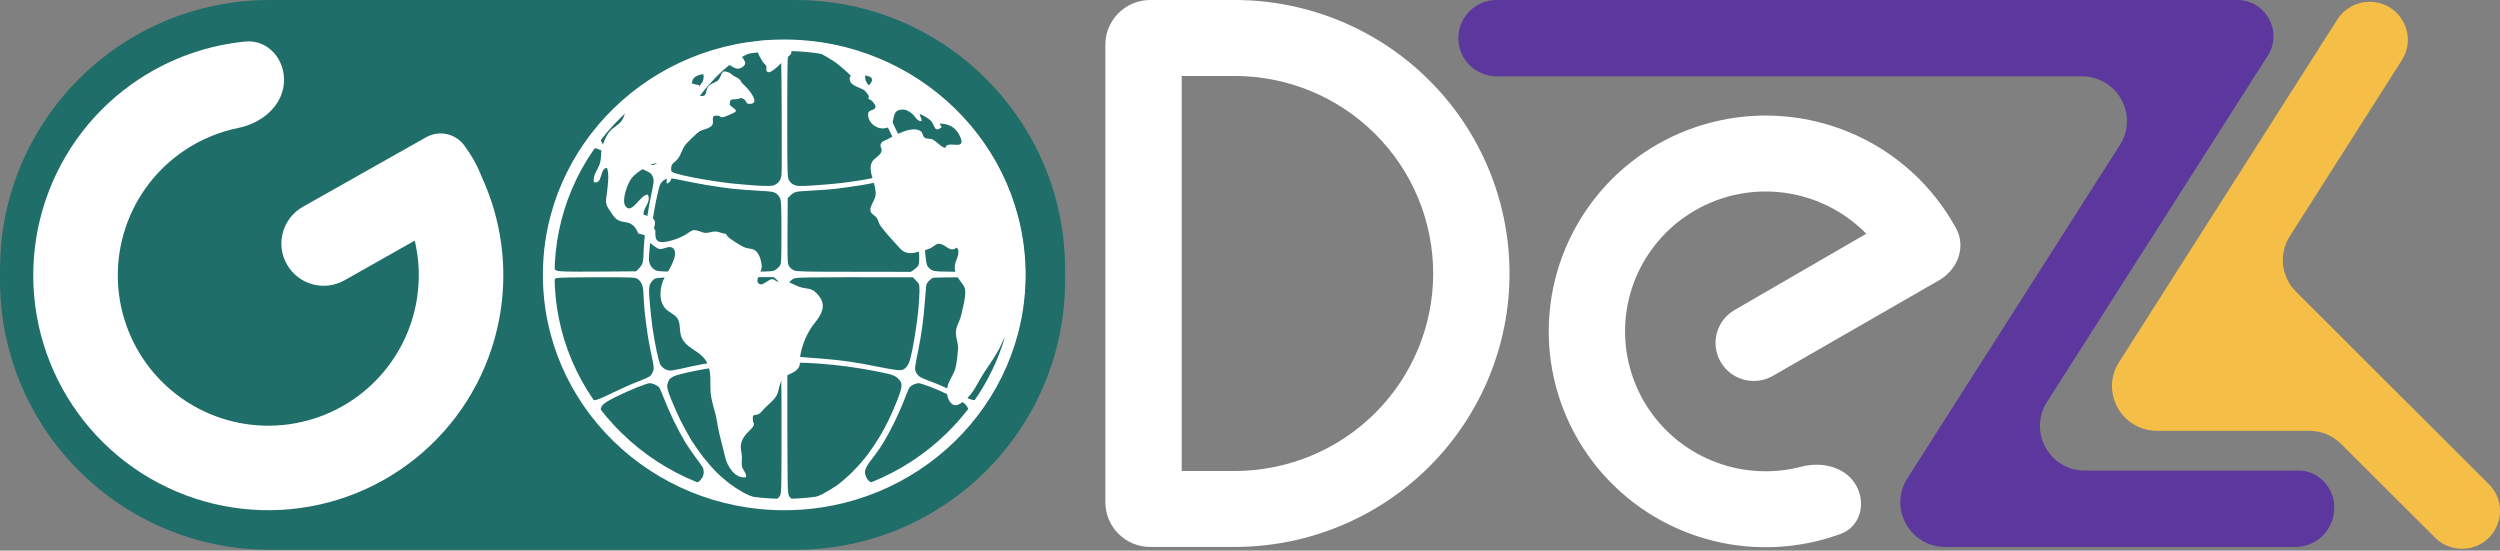 <svg width="168" height="37" viewBox="0 0 168 37" fill="none" xmlns="http://www.w3.org/2000/svg">
<rect x="0" y="0" width="168" height="37" fill="#808080" stroke="none"/>
<g clip-path="url(#clip0_462_3363)">
<path d="M0 18.109C0 8.108 8.113 0 18.12 0H53.455C63.463 0 71.576 8.108 71.576 18.109V18.833C71.576 28.835 63.463 36.942 53.455 36.942H18.12C8.113 36.942 0 28.835 0 18.833V18.109Z" fill="#206E69"/>
<path fill-rule="evenodd" clip-rule="evenodd" d="M51.123 2.75C50.857 2.78 50.368 2.846 50.035 2.901C49.703 2.955 49.117 3.076 48.737 3.172C48.356 3.269 47.825 3.42 47.559 3.504C47.293 3.595 46.78 3.788 46.411 3.933C46.043 4.084 45.433 4.367 45.052 4.573C44.672 4.772 44.062 5.128 43.693 5.369C43.325 5.611 42.745 6.033 42.395 6.311C42.044 6.595 41.477 7.108 41.126 7.458C40.776 7.808 40.275 8.363 40.009 8.695C39.737 9.027 39.381 9.504 39.218 9.752C39.048 9.999 38.734 10.5 38.529 10.868C38.318 11.237 38.022 11.804 37.877 12.136C37.732 12.468 37.532 12.945 37.442 13.193C37.351 13.44 37.194 13.941 37.091 14.309C36.989 14.677 36.85 15.257 36.783 15.607C36.717 15.957 36.632 16.567 36.59 16.965C36.548 17.424 36.53 18.13 36.554 18.897C36.572 19.561 36.632 20.376 36.687 20.708C36.735 21.04 36.838 21.541 36.904 21.824C36.965 22.108 37.091 22.567 37.17 22.851C37.255 23.134 37.43 23.647 37.562 23.997C37.701 24.348 37.967 24.945 38.16 25.326C38.354 25.706 38.68 26.291 38.891 26.623C39.097 26.955 39.465 27.486 39.707 27.8C39.948 28.114 40.353 28.603 40.607 28.887C40.86 29.171 41.319 29.629 41.627 29.901C41.936 30.179 42.479 30.631 42.848 30.909C43.216 31.187 43.808 31.591 44.176 31.814C44.545 32.032 45.137 32.358 45.505 32.533C45.874 32.714 46.502 32.98 46.913 33.136C47.317 33.287 48.012 33.511 48.447 33.625C48.888 33.74 49.564 33.885 49.945 33.951C50.325 34.018 51.05 34.102 51.545 34.145C52.077 34.187 52.802 34.199 53.297 34.175C53.762 34.151 54.457 34.096 54.837 34.042C55.218 33.994 55.846 33.885 56.227 33.806C56.607 33.722 57.259 33.553 57.676 33.42C58.093 33.287 58.727 33.052 59.096 32.901C59.464 32.75 60.044 32.472 60.394 32.291C60.745 32.104 61.3 31.778 61.633 31.561C61.965 31.344 62.508 30.957 62.84 30.704C63.173 30.45 63.825 29.865 64.29 29.4C64.767 28.923 65.377 28.235 65.685 27.831C65.981 27.432 66.38 26.853 66.573 26.545C66.761 26.243 67.075 25.67 67.274 25.283C67.467 24.891 67.751 24.245 67.902 23.847C68.053 23.448 68.258 22.808 68.361 22.428C68.464 22.048 68.597 21.438 68.663 21.07C68.73 20.702 68.814 19.995 68.85 19.5C68.893 18.969 68.905 18.281 68.881 17.84C68.862 17.424 68.808 16.802 68.76 16.452C68.718 16.102 68.609 15.492 68.518 15.094C68.434 14.695 68.24 14.02 68.095 13.585C67.957 13.15 67.697 12.486 67.528 12.106C67.353 11.726 67.044 11.116 66.827 10.748C66.616 10.38 66.247 9.812 66.006 9.48C65.77 9.148 65.359 8.629 65.106 8.333C64.852 8.037 64.357 7.518 64.012 7.192C63.668 6.86 63.142 6.402 62.84 6.172C62.538 5.937 62.037 5.581 61.723 5.375C61.409 5.164 60.902 4.862 60.606 4.699C60.31 4.53 59.748 4.259 59.367 4.09C58.987 3.921 58.304 3.661 57.857 3.51C57.41 3.365 56.728 3.172 56.347 3.088C55.967 3.009 55.369 2.895 55.019 2.84C54.62 2.78 53.865 2.732 52.995 2.719C52.234 2.707 51.388 2.719 51.123 2.75ZM53.249 3.293C53.158 3.359 53.043 3.498 52.995 3.595C52.916 3.752 52.904 4.343 52.904 7.82C52.904 11.544 52.91 11.883 53.007 12.088C53.086 12.239 53.188 12.341 53.358 12.42C53.575 12.516 53.69 12.516 54.566 12.468C55.097 12.432 55.804 12.378 56.136 12.341C56.468 12.311 57.012 12.239 57.344 12.19C57.676 12.142 58.165 12.064 58.431 12.009C58.697 11.961 59.198 11.852 59.549 11.768C60.044 11.659 60.219 11.587 60.352 11.46C60.467 11.339 60.533 11.207 60.551 11.019C60.575 10.814 60.545 10.639 60.424 10.295C60.334 10.047 60.104 9.504 59.917 9.088C59.73 8.671 59.38 8.007 59.144 7.609C58.908 7.21 58.546 6.655 58.341 6.371C58.135 6.088 57.646 5.544 57.259 5.164C56.861 4.766 56.341 4.325 56.045 4.126C55.761 3.939 55.387 3.715 55.212 3.631C55.043 3.546 54.692 3.408 54.445 3.323C54.197 3.239 53.859 3.172 53.702 3.172C53.502 3.172 53.358 3.208 53.249 3.293ZM50.972 3.317C50.754 3.396 50.331 3.583 50.035 3.734C49.739 3.89 49.304 4.162 49.069 4.331C48.833 4.506 48.398 4.893 48.102 5.194C47.807 5.496 47.366 5.997 47.13 6.311C46.895 6.625 46.526 7.168 46.321 7.518C46.109 7.868 45.783 8.478 45.59 8.876C45.403 9.275 45.149 9.866 45.028 10.192C44.907 10.512 44.811 10.832 44.811 10.899C44.811 10.965 44.859 11.122 44.919 11.243C44.974 11.364 45.089 11.502 45.173 11.557C45.258 11.611 45.59 11.714 45.916 11.786C46.236 11.864 46.889 11.991 47.366 12.07C47.837 12.154 48.604 12.263 49.069 12.317C49.534 12.366 50.325 12.432 50.821 12.468C51.394 12.504 51.811 12.504 51.956 12.468C52.083 12.432 52.246 12.329 52.331 12.227C52.433 12.106 52.494 11.943 52.518 11.726C52.536 11.557 52.542 9.685 52.53 7.579C52.512 4.066 52.506 3.728 52.409 3.546C52.349 3.444 52.216 3.311 52.119 3.263C52.023 3.214 51.811 3.172 51.654 3.178C51.491 3.178 51.189 3.245 50.972 3.317ZM44.448 5.315C44.829 5.092 45.391 4.784 45.687 4.645C46.067 4.458 46.309 4.379 46.502 4.379C46.683 4.373 46.828 4.416 46.943 4.5C47.033 4.567 47.148 4.699 47.197 4.802C47.245 4.905 47.287 5.074 47.287 5.182C47.281 5.285 47.251 5.43 47.209 5.496C47.166 5.563 46.943 5.876 46.707 6.19C46.478 6.504 46.164 6.957 46.019 7.186C45.874 7.416 45.572 7.977 45.348 8.424C45.125 8.87 44.817 9.577 44.666 9.993C44.466 10.518 44.328 10.796 44.201 10.917C44.104 11.007 43.953 11.086 43.862 11.092C43.766 11.092 43.627 11.092 43.542 11.086C43.458 11.08 43.077 10.947 42.697 10.796C42.316 10.645 41.676 10.355 41.277 10.15C40.758 9.885 40.528 9.734 40.45 9.601C40.389 9.498 40.341 9.299 40.341 9.148C40.335 8.901 40.371 8.834 40.721 8.424C40.933 8.176 41.386 7.705 41.736 7.373C42.081 7.047 42.678 6.54 43.059 6.257C43.44 5.967 44.068 5.544 44.448 5.315ZM58.522 4.47C58.437 4.518 58.316 4.633 58.256 4.723C58.19 4.814 58.135 5.001 58.135 5.14C58.129 5.315 58.178 5.454 58.292 5.623C58.334 5.678 58.406 5.778 58.494 5.899C58.609 6.058 58.751 6.254 58.884 6.432C59.114 6.746 59.464 7.289 59.663 7.639C59.863 7.989 60.159 8.569 60.322 8.937C60.485 9.305 60.708 9.854 60.823 10.168C60.938 10.482 61.089 10.802 61.167 10.88C61.24 10.953 61.409 11.043 61.542 11.08C61.741 11.128 61.85 11.116 62.164 11.013C62.369 10.941 62.865 10.742 63.263 10.573C63.662 10.398 64.163 10.162 64.381 10.041C64.598 9.927 64.834 9.752 64.912 9.655C64.985 9.559 65.063 9.384 65.087 9.269C65.112 9.112 65.087 8.991 64.979 8.792C64.9 8.647 64.508 8.194 64.109 7.796C63.704 7.392 63.106 6.848 62.78 6.583C62.448 6.317 61.892 5.907 61.542 5.677C61.191 5.448 60.521 5.062 60.062 4.82C59.38 4.464 59.162 4.385 58.945 4.385C58.794 4.385 58.606 4.422 58.522 4.47ZM39.417 10.162C39.477 10.102 39.604 10.029 39.707 9.999C39.809 9.969 39.967 9.957 40.069 9.975C40.172 9.993 40.546 10.168 40.915 10.361C41.283 10.555 42.026 10.893 42.576 11.11C43.126 11.333 43.633 11.569 43.711 11.641C43.79 11.714 43.874 11.87 43.905 11.985C43.947 12.148 43.917 12.378 43.784 12.981C43.687 13.416 43.554 14.146 43.488 14.611C43.415 15.076 43.337 15.752 43.301 16.12C43.27 16.488 43.24 16.953 43.24 17.164C43.24 17.37 43.204 17.629 43.156 17.738C43.113 17.84 42.999 17.997 42.745 18.233L40.154 18.251C37.949 18.263 37.538 18.251 37.381 18.172C37.279 18.124 37.146 17.991 37.079 17.889C36.995 17.75 36.959 17.581 36.959 17.358C36.959 17.176 37.013 16.657 37.079 16.211C37.146 15.764 37.297 15.034 37.411 14.599C37.526 14.158 37.726 13.518 37.858 13.18C37.985 12.836 38.197 12.329 38.33 12.046C38.462 11.762 38.734 11.249 38.934 10.899C39.139 10.549 39.356 10.217 39.417 10.162ZM64.471 10.38C63.97 10.627 63.281 10.941 62.931 11.08C62.581 11.213 62.176 11.37 62.025 11.43C61.85 11.496 61.705 11.611 61.614 11.744C61.542 11.858 61.481 12.04 61.481 12.136C61.481 12.239 61.548 12.613 61.633 12.981C61.717 13.349 61.85 14.11 61.934 14.671C62.013 15.239 62.11 16.144 62.152 16.694C62.2 17.412 62.249 17.738 62.321 17.871C62.375 17.967 62.514 18.1 62.629 18.154C62.822 18.251 63.082 18.263 65.335 18.263C67.582 18.263 67.848 18.251 68.047 18.16C68.204 18.082 68.301 17.979 68.379 17.798C68.476 17.569 68.482 17.472 68.422 16.923C68.385 16.579 68.319 16.072 68.271 15.788C68.222 15.504 68.102 14.979 68.005 14.611C67.908 14.249 67.727 13.663 67.606 13.313C67.479 12.963 67.153 12.233 66.881 11.683C66.603 11.134 66.302 10.573 66.199 10.434C66.096 10.289 65.951 10.138 65.879 10.09C65.8 10.041 65.655 9.987 65.559 9.969C65.408 9.939 65.208 10.011 64.471 10.38ZM44.364 12.396C44.412 12.299 44.521 12.172 44.611 12.106C44.708 12.034 44.865 11.985 45.016 11.985C45.155 11.985 45.566 12.052 45.928 12.136C46.297 12.215 46.985 12.353 47.468 12.432C47.952 12.516 48.725 12.625 49.19 12.679C49.655 12.728 50.47 12.794 51.002 12.818C51.829 12.861 51.992 12.885 52.149 12.993C52.246 13.06 52.373 13.204 52.421 13.319C52.494 13.488 52.512 13.887 52.512 15.607C52.512 17.49 52.5 17.714 52.409 17.858C52.349 17.949 52.21 18.076 52.107 18.142C51.914 18.257 51.799 18.263 48.072 18.263C44.43 18.263 44.225 18.257 44.025 18.148C43.905 18.082 43.766 17.937 43.699 17.804C43.591 17.581 43.584 17.515 43.657 16.633C43.693 16.12 43.772 15.402 43.82 15.034C43.868 14.665 43.995 13.965 44.092 13.464C44.195 12.969 44.315 12.486 44.364 12.396ZM59.428 12.142C59.114 12.215 58.449 12.347 57.948 12.432C57.453 12.516 56.673 12.625 56.227 12.679C55.78 12.728 55.031 12.788 54.566 12.806C54.1 12.824 53.623 12.867 53.508 12.897C53.394 12.921 53.212 13.03 53.116 13.132L52.935 13.319C52.904 17.605 52.904 17.696 53.025 17.889C53.092 17.991 53.243 18.124 53.358 18.172C53.539 18.251 54.131 18.263 57.392 18.263L61.21 18.269C61.536 18.052 61.669 17.919 61.711 17.84C61.771 17.726 61.783 17.484 61.759 16.875C61.741 16.428 61.681 15.722 61.633 15.305C61.578 14.889 61.457 14.146 61.355 13.645C61.258 13.15 61.137 12.625 61.089 12.486C61.029 12.311 60.932 12.184 60.805 12.106C60.672 12.03 60.505 11.991 60.304 11.991C60.141 11.997 59.742 12.064 59.428 12.142ZM37.109 18.921C37.194 18.818 37.321 18.71 37.399 18.686C37.472 18.655 38.686 18.631 40.099 18.631C42.491 18.631 42.678 18.637 42.848 18.74C42.95 18.8 43.077 18.963 43.132 19.102C43.198 19.253 43.24 19.5 43.24 19.742C43.24 19.959 43.282 20.533 43.331 21.022C43.385 21.517 43.482 22.253 43.548 22.669C43.621 23.086 43.742 23.708 43.82 24.058C43.935 24.559 43.947 24.734 43.905 24.903C43.868 25.018 43.784 25.175 43.705 25.253C43.633 25.326 43.258 25.5 42.878 25.639C42.497 25.778 41.73 26.122 41.169 26.394C40.444 26.756 40.093 26.895 39.93 26.895C39.809 26.895 39.628 26.847 39.526 26.78C39.423 26.72 39.218 26.46 39.06 26.195C38.903 25.935 38.595 25.337 38.372 24.873C38.148 24.408 37.834 23.635 37.677 23.152C37.52 22.669 37.333 22.006 37.261 21.674C37.194 21.341 37.091 20.798 37.049 20.466C37.001 20.134 36.959 19.694 36.959 19.482C36.959 19.168 36.983 19.078 37.109 18.921ZM43.983 18.746C43.874 18.812 43.742 18.969 43.687 19.096C43.603 19.295 43.597 19.428 43.657 20.255C43.699 20.768 43.784 21.571 43.85 22.036C43.917 22.5 44.038 23.195 44.122 23.575C44.201 23.955 44.309 24.36 44.358 24.468C44.406 24.571 44.539 24.716 44.648 24.782C44.75 24.849 44.931 24.903 45.04 24.903C45.143 24.903 45.511 24.837 45.856 24.758C46.194 24.674 46.786 24.553 47.166 24.48C47.547 24.414 48.284 24.305 48.797 24.239C49.311 24.179 50.235 24.094 50.851 24.058C51.733 24.003 52.005 23.961 52.149 23.877C52.246 23.816 52.373 23.69 52.421 23.593C52.494 23.454 52.518 23.056 52.53 21.462C52.542 20.267 52.53 19.404 52.494 19.259C52.452 19.108 52.349 18.945 52.216 18.818L51.998 18.625C44.285 18.625 44.17 18.631 43.977 18.746H43.983ZM53.001 19.048C53.049 18.951 53.182 18.812 53.291 18.746C53.478 18.631 53.593 18.625 61.337 18.631L61.56 18.855C61.783 19.078 61.783 19.084 61.789 19.572C61.789 19.85 61.747 20.472 61.699 20.961C61.645 21.456 61.536 22.247 61.451 22.73C61.373 23.213 61.246 23.81 61.185 24.058C61.101 24.384 61.016 24.559 60.883 24.692C60.727 24.849 60.654 24.873 60.382 24.873C60.213 24.873 59.525 24.758 58.86 24.619C58.196 24.48 57.205 24.311 56.655 24.245C56.106 24.172 55.169 24.088 54.572 24.052C53.974 24.016 53.418 23.955 53.333 23.919C53.255 23.877 53.122 23.75 53.049 23.635C52.904 23.424 52.904 23.418 52.91 21.329C52.91 19.585 52.929 19.199 53.001 19.048ZM62.696 18.667C62.647 18.686 62.532 18.77 62.436 18.861C62.345 18.945 62.261 19.084 62.242 19.168C62.23 19.253 62.188 19.742 62.152 20.255C62.116 20.768 62.031 21.571 61.965 22.036C61.904 22.5 61.777 23.207 61.693 23.605C61.608 24.003 61.524 24.45 61.506 24.601C61.475 24.812 61.493 24.921 61.59 25.084C61.675 25.229 61.808 25.337 62.007 25.422C62.17 25.494 62.575 25.651 62.907 25.778C63.239 25.905 63.904 26.207 64.387 26.454C65.069 26.798 65.317 26.895 65.522 26.895C65.698 26.895 65.824 26.853 65.945 26.756C66.036 26.678 66.223 26.424 66.356 26.195C66.495 25.965 66.749 25.494 66.924 25.144C67.099 24.794 67.359 24.215 67.498 23.847C67.636 23.478 67.836 22.887 67.938 22.519C68.041 22.15 68.18 21.571 68.246 21.221C68.313 20.871 68.397 20.297 68.428 19.935C68.488 19.362 68.482 19.265 68.391 19.066C68.331 18.945 68.198 18.794 68.102 18.734C67.932 18.631 67.727 18.625 65.353 18.631C63.94 18.631 62.744 18.649 62.696 18.667ZM48.652 24.601C49.184 24.535 49.945 24.456 50.343 24.426C50.742 24.402 51.255 24.372 51.491 24.366C51.817 24.36 51.956 24.39 52.113 24.48C52.216 24.547 52.355 24.674 52.415 24.764C52.512 24.915 52.518 25.223 52.518 29.038C52.518 32.871 52.512 33.155 52.409 33.324C52.349 33.42 52.222 33.553 52.125 33.607C52.023 33.668 51.841 33.716 51.721 33.716C51.594 33.716 51.231 33.625 50.917 33.517C50.603 33.408 50.138 33.203 49.89 33.064C49.643 32.925 49.25 32.666 49.015 32.491C48.785 32.316 48.386 31.971 48.139 31.724C47.891 31.477 47.486 31.012 47.239 30.698C46.997 30.384 46.647 29.877 46.46 29.581C46.278 29.285 45.958 28.7 45.747 28.283C45.541 27.867 45.246 27.203 45.089 26.804C44.865 26.237 44.811 26.032 44.841 25.869C44.859 25.754 44.919 25.597 44.968 25.519C45.016 25.446 45.173 25.331 45.318 25.271C45.457 25.205 46.049 25.054 46.629 24.939C47.209 24.818 48.121 24.668 48.652 24.601ZM53.358 24.444C53.261 24.492 53.116 24.625 53.043 24.734L52.91 24.933C52.91 33.034 52.916 33.148 53.031 33.342C53.098 33.444 53.237 33.577 53.333 33.625C53.43 33.674 53.605 33.716 53.714 33.716C53.816 33.716 54.094 33.662 54.33 33.589C54.566 33.517 54.982 33.342 55.266 33.203C55.55 33.058 55.985 32.798 56.233 32.623C56.48 32.448 56.963 32.032 57.296 31.7C57.634 31.362 58.099 30.831 58.328 30.517C58.564 30.203 58.908 29.684 59.096 29.37C59.289 29.056 59.579 28.513 59.748 28.163C59.917 27.812 60.171 27.221 60.316 26.847C60.485 26.418 60.581 26.08 60.581 25.911C60.575 25.7 60.539 25.621 60.352 25.44C60.165 25.259 60.038 25.205 59.555 25.09C59.241 25.018 58.522 24.879 57.954 24.782C57.386 24.686 56.504 24.565 55.991 24.517C55.478 24.462 54.717 24.408 54.3 24.39C53.708 24.366 53.508 24.372 53.358 24.444ZM41.38 26.672C41.791 26.466 42.443 26.177 42.824 26.026C43.204 25.875 43.578 25.748 43.657 25.748C43.73 25.748 43.88 25.784 43.989 25.832C44.092 25.875 44.231 25.965 44.285 26.026C44.34 26.092 44.484 26.412 44.605 26.744C44.732 27.076 45.028 27.752 45.264 28.253C45.505 28.748 45.856 29.4 46.037 29.702C46.224 29.998 46.55 30.474 46.762 30.758C46.979 31.042 47.184 31.332 47.221 31.404C47.263 31.483 47.293 31.633 47.293 31.736C47.293 31.845 47.239 32.026 47.172 32.128C47.106 32.237 46.967 32.37 46.87 32.418C46.774 32.466 46.593 32.509 46.478 32.509C46.333 32.509 45.989 32.364 45.409 32.074C44.931 31.833 44.201 31.404 43.778 31.12C43.355 30.837 42.733 30.378 42.395 30.094C42.056 29.81 41.507 29.297 41.175 28.947C40.842 28.597 40.516 28.229 40.456 28.132C40.395 28.024 40.347 27.837 40.347 27.68C40.347 27.492 40.395 27.354 40.492 27.227C40.577 27.112 40.903 26.907 41.38 26.672ZM61.391 25.839C61.288 25.881 61.161 25.983 61.107 26.062C61.053 26.14 60.896 26.515 60.757 26.895C60.612 27.275 60.285 28.012 60.026 28.525C59.772 29.038 59.392 29.72 59.18 30.034C58.969 30.348 58.673 30.758 58.522 30.939C58.377 31.12 58.214 31.38 58.172 31.513C58.105 31.718 58.105 31.79 58.19 32.008C58.25 32.177 58.359 32.309 58.486 32.388C58.594 32.454 58.788 32.509 58.939 32.509C59.132 32.509 59.361 32.424 59.905 32.153C60.292 31.953 60.896 31.609 61.246 31.392C61.596 31.169 62.128 30.8 62.424 30.577C62.726 30.348 63.215 29.937 63.511 29.66C63.813 29.388 64.272 28.929 64.532 28.645C64.797 28.356 65.027 28.042 65.063 27.921C65.1 27.806 65.112 27.637 65.087 27.541C65.069 27.45 64.979 27.293 64.888 27.185C64.779 27.058 64.429 26.853 63.873 26.587C63.408 26.364 62.762 26.086 62.442 25.965C62.116 25.845 61.789 25.748 61.717 25.748C61.639 25.754 61.494 25.79 61.391 25.839Z" fill="white"/>
<path d="M63.614 29.114C60.699 31.957 56.823 33.523 52.7 33.523C48.578 33.523 44.702 31.957 41.787 29.114C38.871 26.271 37.266 22.492 37.266 18.471C37.266 14.451 38.871 10.671 41.787 7.829C41.855 7.762 41.927 7.7 41.997 7.634C41.942 7.797 41.882 7.957 41.785 8.098C41.556 8.432 41.173 8.566 40.933 8.878C40.714 9.163 40.538 9.595 40.457 9.915C40.368 10.261 40.422 10.682 40.297 11.028C40.138 11.466 39.85 11.727 39.903 12.236C40.53 12.418 40.258 11.331 40.787 11.275C40.954 11.681 40.844 12.435 40.797 12.877C40.731 13.485 40.609 13.636 40.982 14.158C41.277 14.571 41.374 14.848 41.945 14.913C42.468 14.973 42.685 15.204 42.903 15.696C43.306 15.779 43.55 15.844 43.603 16.28C43.777 16.375 44.107 16.682 44.291 16.73C44.559 16.798 45.006 16.426 45.258 16.713C45.68 17.191 44.724 18.441 44.553 18.872C44.303 19.503 44.267 20.43 44.88 20.883C45.195 21.116 45.53 21.227 45.632 21.65C45.727 22.04 45.653 22.365 45.831 22.734C46.107 23.309 46.74 23.5 47.192 23.94C47.783 24.518 47.742 25.267 47.742 26.085C47.742 26.941 48.076 27.592 48.192 28.376C48.312 29.184 48.555 29.933 48.729 30.715C48.861 31.303 49.381 32.192 50.134 32.072C50.186 31.793 49.89 31.575 49.853 31.3C49.819 31.049 49.891 30.788 49.84 30.52C49.739 29.988 49.744 29.677 50.105 29.215C50.232 29.052 50.408 28.917 50.54 28.753C50.795 28.436 50.6 28.53 50.589 28.183C50.575 27.75 50.71 27.962 50.978 27.827C51.117 27.757 51.272 27.545 51.378 27.437C51.612 27.2 51.973 26.916 52.154 26.634C52.357 26.317 52.332 25.876 52.54 25.549C52.78 25.174 53.119 25.173 53.453 24.929C53.887 24.612 53.708 24.278 53.787 23.843C53.919 23.116 54.257 22.314 54.727 21.735C55.318 21.006 55.573 20.387 54.853 19.687C54.497 19.341 54.312 19.433 53.84 19.313C53.48 19.221 53.156 18.965 52.79 18.921C52.571 18.894 52.441 18.972 52.24 18.92C52.054 18.873 52.076 18.761 51.88 18.764C51.586 18.767 51.175 19.364 50.927 18.982C50.789 18.77 51.208 18.182 51.189 17.897C51.166 17.547 51.032 16.977 50.681 16.786C50.548 16.713 50.253 16.703 50.09 16.642C49.898 16.57 49.711 16.454 49.539 16.347C49.315 16.207 48.882 15.963 48.783 15.713C48.508 15.702 48.322 15.554 48.042 15.558C47.791 15.561 47.625 15.674 47.354 15.644C47.116 15.618 46.86 15.435 46.604 15.47C46.433 15.493 46.18 15.709 46.032 15.791C45.642 16.005 45.226 16.161 44.794 16.24C44.125 16.362 44.005 16.113 44.044 15.509L43.944 15.314C44.193 14.64 43.745 14.593 43.252 14.429C43.184 13.95 43.789 13.607 43.535 13.081C43.023 13.055 42.465 14.46 42.032 13.852C41.747 13.45 42.181 12.328 42.432 11.988C42.686 11.645 43.607 11.027 44.041 10.974C44.379 10.933 44.675 11.077 44.805 11.366C44.946 11.681 44.761 11.978 44.802 12.335C45.234 12.238 45.122 11.702 45.103 11.415C45.072 10.935 45.33 10.972 45.581 10.626C45.809 10.311 45.844 9.951 46.129 9.647C46.351 9.41 46.612 9.16 46.855 8.942C47.133 8.692 47.446 8.715 47.731 8.531C48.164 8.252 47.591 7.733 48.23 7.772C48.457 7.786 48.344 7.924 48.645 7.857C48.772 7.829 49.008 7.714 49.142 7.661C49.751 7.419 49.319 7.355 49.039 7.041C49.039 6.58 49.187 6.711 49.554 6.651C49.823 6.607 49.766 6.521 50.002 6.675C50.211 6.811 50.088 6.992 50.391 6.982C50.968 6.963 50.568 6.4 50.44 6.212C50.285 5.987 50.047 5.752 49.919 5.633C49.862 5.58 49.839 5.574 49.812 5.501C49.754 5.344 49.564 5.218 49.409 5.156C49.233 5.086 49.138 4.925 48.929 4.848C48.431 4.664 48.511 5.062 48.307 5.333C48.096 5.613 47.696 5.565 47.541 5.906C47.381 6.262 47.534 6.534 46.948 6.436C47.027 6.222 47 5.949 46.985 5.72C46.815 5.699 46.659 5.657 46.502 5.607C46.502 5.036 47.151 4.987 47.592 4.933C48.087 4.872 48.248 4.382 48.689 4.299C49.101 4.222 49.396 4.872 49.904 4.496C50.194 4.281 50.06 4.154 49.954 3.947C49.925 3.892 49.779 3.767 49.74 3.716L49.731 3.698C50.124 3.624 50.522 3.567 50.924 3.523C50.999 3.736 51.163 3.995 51.252 4.143C51.317 4.251 51.441 4.324 51.493 4.443C51.553 4.579 51.412 4.747 51.588 4.839C51.86 4.98 52.65 4.059 52.84 3.91C53.081 3.719 53.231 3.615 53.174 3.432C54.445 3.469 55.688 3.655 56.885 3.982C56.98 4.098 57.078 4.218 57.176 4.351C57.386 4.636 57.519 4.893 57.899 5.019C58.119 5.093 58.821 5.079 58.529 5.569C58.259 6.02 57.961 5.428 57.826 5.286C57.637 5.089 57.081 4.87 57.098 5.323C57.124 5.996 58.679 5.887 58.345 6.627C58.531 6.734 58.899 6.912 58.839 7.176C58.764 7.503 58.328 7.295 58.336 7.713C58.348 8.304 59.011 8.791 59.626 8.579C60.282 8.351 59.788 7.464 60.539 7.372C60.835 7.336 61.01 7.421 61.275 7.626C61.491 7.793 61.63 8.172 61.928 8.142C61.959 7.962 61.82 7.833 61.796 7.667C62.027 7.723 62.491 8.004 62.623 8.2C62.823 8.496 62.802 8.923 63.291 8.541C63.218 8.482 63.182 8.351 63.142 8.304C63.768 8.306 64.205 8.557 64.474 9.087C65.074 10.271 63.6 9.332 63.526 9.948C63.164 9.836 63.002 9.551 62.687 9.38C62.537 9.299 62.261 9.343 62.146 9.261C61.988 9.148 62.027 8.943 61.889 8.832C61.343 8.396 60.1 9.1 59.598 9.382C59.462 9.458 59.318 9.466 59.225 9.609C59.066 9.855 59.289 9.918 59.239 10.148C59.168 10.475 58.73 10.626 58.597 10.889C58.279 11.519 58.925 12.421 58.839 13.121C58.79 13.509 58.361 13.93 58.526 14.255C58.596 14.395 58.844 14.514 58.939 14.679C59.025 14.829 59.062 15.025 59.175 15.181C59.542 15.684 60.071 16.245 60.502 16.715C60.746 16.982 61.079 17.057 61.448 16.983C61.753 16.922 62.216 16.822 62.498 16.69C62.875 16.515 62.925 16.266 63.322 16.434C63.637 16.568 63.915 16.959 64.283 16.635C64.587 16.924 64.25 17.428 64.182 17.751C64.096 18.164 64.263 18.523 64.524 18.874C64.836 19.296 64.91 19.37 64.846 19.933C64.796 20.372 64.681 20.773 64.585 21.209C64.492 21.624 64.221 21.94 64.235 22.381C64.248 22.787 64.428 23.114 64.374 23.551C64.326 23.935 64.301 24.393 64.199 24.769C64.093 25.154 63.814 25.496 63.696 25.89C63.585 26.265 63.616 26.751 63.885 27.06C64.165 27.381 64.444 27.197 64.773 26.954C65.421 26.474 65.716 25.66 66.147 25.013C66.586 24.352 67.029 23.748 67.323 23.064C67.385 22.918 67.46 22.775 67.536 22.631C66.825 25.057 65.493 27.281 63.614 29.114ZM52.7 2.656C43.744 2.656 36.482 9.737 36.482 18.471C36.482 27.206 43.744 34.287 52.7 34.287C61.657 34.287 68.918 27.206 68.918 18.471C68.918 9.737 61.657 2.656 52.7 2.656Z" fill="white"/>
<path d="M27.871 16.171L23.145 18.838C21.779 19.608 20.048 19.127 19.277 17.762C18.506 16.398 18.988 14.667 20.353 13.897L28.634 9.224C29.498 8.736 30.589 8.964 31.186 9.755C31.662 10.386 32.052 11.078 32.346 11.812L32.409 11.97C33.668 14.739 34.104 17.823 33.648 20.851C33.124 24.334 31.448 27.543 28.887 29.965C26.327 32.387 23.03 33.883 19.52 34.216C16.01 34.548 12.49 33.698 9.52 31.799C6.55 29.901 4.301 27.065 3.13 23.742C1.96 20.418 1.936 16.799 3.061 13.46C4.187 10.122 6.398 7.255 9.343 5.318C11.491 3.904 13.94 3.044 16.472 2.793C18.034 2.638 19.206 4.035 19.079 5.598C18.952 7.16 17.56 8.284 16.022 8.595C14.763 8.85 13.555 9.344 12.467 10.06C10.582 11.3 9.166 13.136 8.445 15.274C7.724 17.411 7.74 19.729 8.489 21.857C9.239 23.985 10.679 25.801 12.581 27.016C14.483 28.232 16.737 28.776 18.984 28.563C21.231 28.35 23.343 27.392 24.982 25.841C26.621 24.291 27.694 22.236 28.03 20.006C28.224 18.72 28.166 17.419 27.871 16.171Z" fill="white"/>
<path d="M127.202 10.524C128.964 11.795 130.414 13.453 131.449 15.345C132.139 16.606 131.547 18.122 130.298 18.84L119.138 25.256C117.913 25.961 116.346 25.547 115.634 24.33C114.919 23.11 115.335 21.544 116.561 20.834L125.415 15.707C125.04 15.325 124.632 14.973 124.193 14.657C122.615 13.519 120.722 12.895 118.774 12.869C116.825 12.844 114.917 13.419 113.309 14.515C111.702 15.612 110.475 17.176 109.796 18.994C109.117 20.811 109.019 22.793 109.516 24.668C110.014 26.543 111.081 28.219 112.573 29.467C114.065 30.714 115.908 31.472 117.85 31.636C118.934 31.728 120.018 31.632 121.058 31.36C122.427 31.001 123.998 31.371 124.713 32.587C125.428 33.804 125.02 35.391 123.692 35.878C121.696 36.61 119.554 36.902 117.415 36.721C114.42 36.467 111.576 35.298 109.274 33.373C106.973 31.449 105.325 28.863 104.558 25.97C103.791 23.078 103.942 20.02 104.989 17.215C106.037 14.411 107.93 11.998 110.41 10.306C112.89 8.615 115.834 7.728 118.841 7.767C121.847 7.806 124.767 8.769 127.202 10.524Z" fill="white"/>
<path fill-rule="evenodd" clip-rule="evenodd" d="M96.03 31.372C92.596 34.79 87.947 36.723 83.093 36.754L77.299 36.755C75.632 36.755 74.281 35.41 74.281 33.752V3.003C74.281 1.344 75.632 6.78421e-07 77.299 5.24376e-07L82.972 0C82.974 0 82.976 2.68127e-07 82.978 8.033e-07H83.093C87.947 0.032 92.596 1.965 96.03 5.383C99.494 8.829 101.44 13.503 101.44 18.377C101.44 23.251 99.494 27.926 96.03 31.372ZM83.033 5.105C86.548 5.121 89.916 6.517 92.403 8.992C94.905 11.481 96.31 14.857 96.31 18.377C96.31 21.898 94.905 25.273 92.403 27.763C89.916 30.238 86.548 31.634 83.032 31.65H79.411V5.105H83.033Z" fill="white"/>
<path d="M161.406 4.042C162.489 2.342 161.261 0.121 159.238 0.121C158.359 0.121 157.541 0.569 157.07 1.308L142.397 24.338C141.124 26.337 142.567 28.948 144.946 28.949H145.547L155.182 28.948C155.983 28.948 156.752 29.265 157.318 29.83L163.637 36.13C164.116 36.608 164.766 36.876 165.445 36.876C167.718 36.876 168.858 34.142 167.253 32.54L154.286 19.598C153.291 18.604 153.12 17.056 153.875 15.87L161.406 4.042Z" fill="#F5BE47"/>
<path d="M150.333 0.001C152.26 0.001 153.429 2.116 152.397 3.735L137.557 27.013C136.282 29.013 137.726 31.625 140.105 31.625H154.486C155.087 31.625 155.664 31.862 156.089 32.285C157.747 33.934 156.574 36.755 154.23 36.755L130.724 36.755C128.345 36.755 126.902 34.142 128.176 32.143L142.458 9.741C143.733 7.742 142.29 5.13 139.91 5.13H100.577C99.154 5.13 97.999 3.982 98 2.565C98 1.148 99.154 -6.26e-08 100.577 0L150.333 2.1889e-06V0.001Z" fill="#5C379E"/>
</g>
<defs>
<clipPath id="clip0_462_3363">
<rect width="168" height="37" fill="white"/>
</clipPath>
</defs>
</svg>
